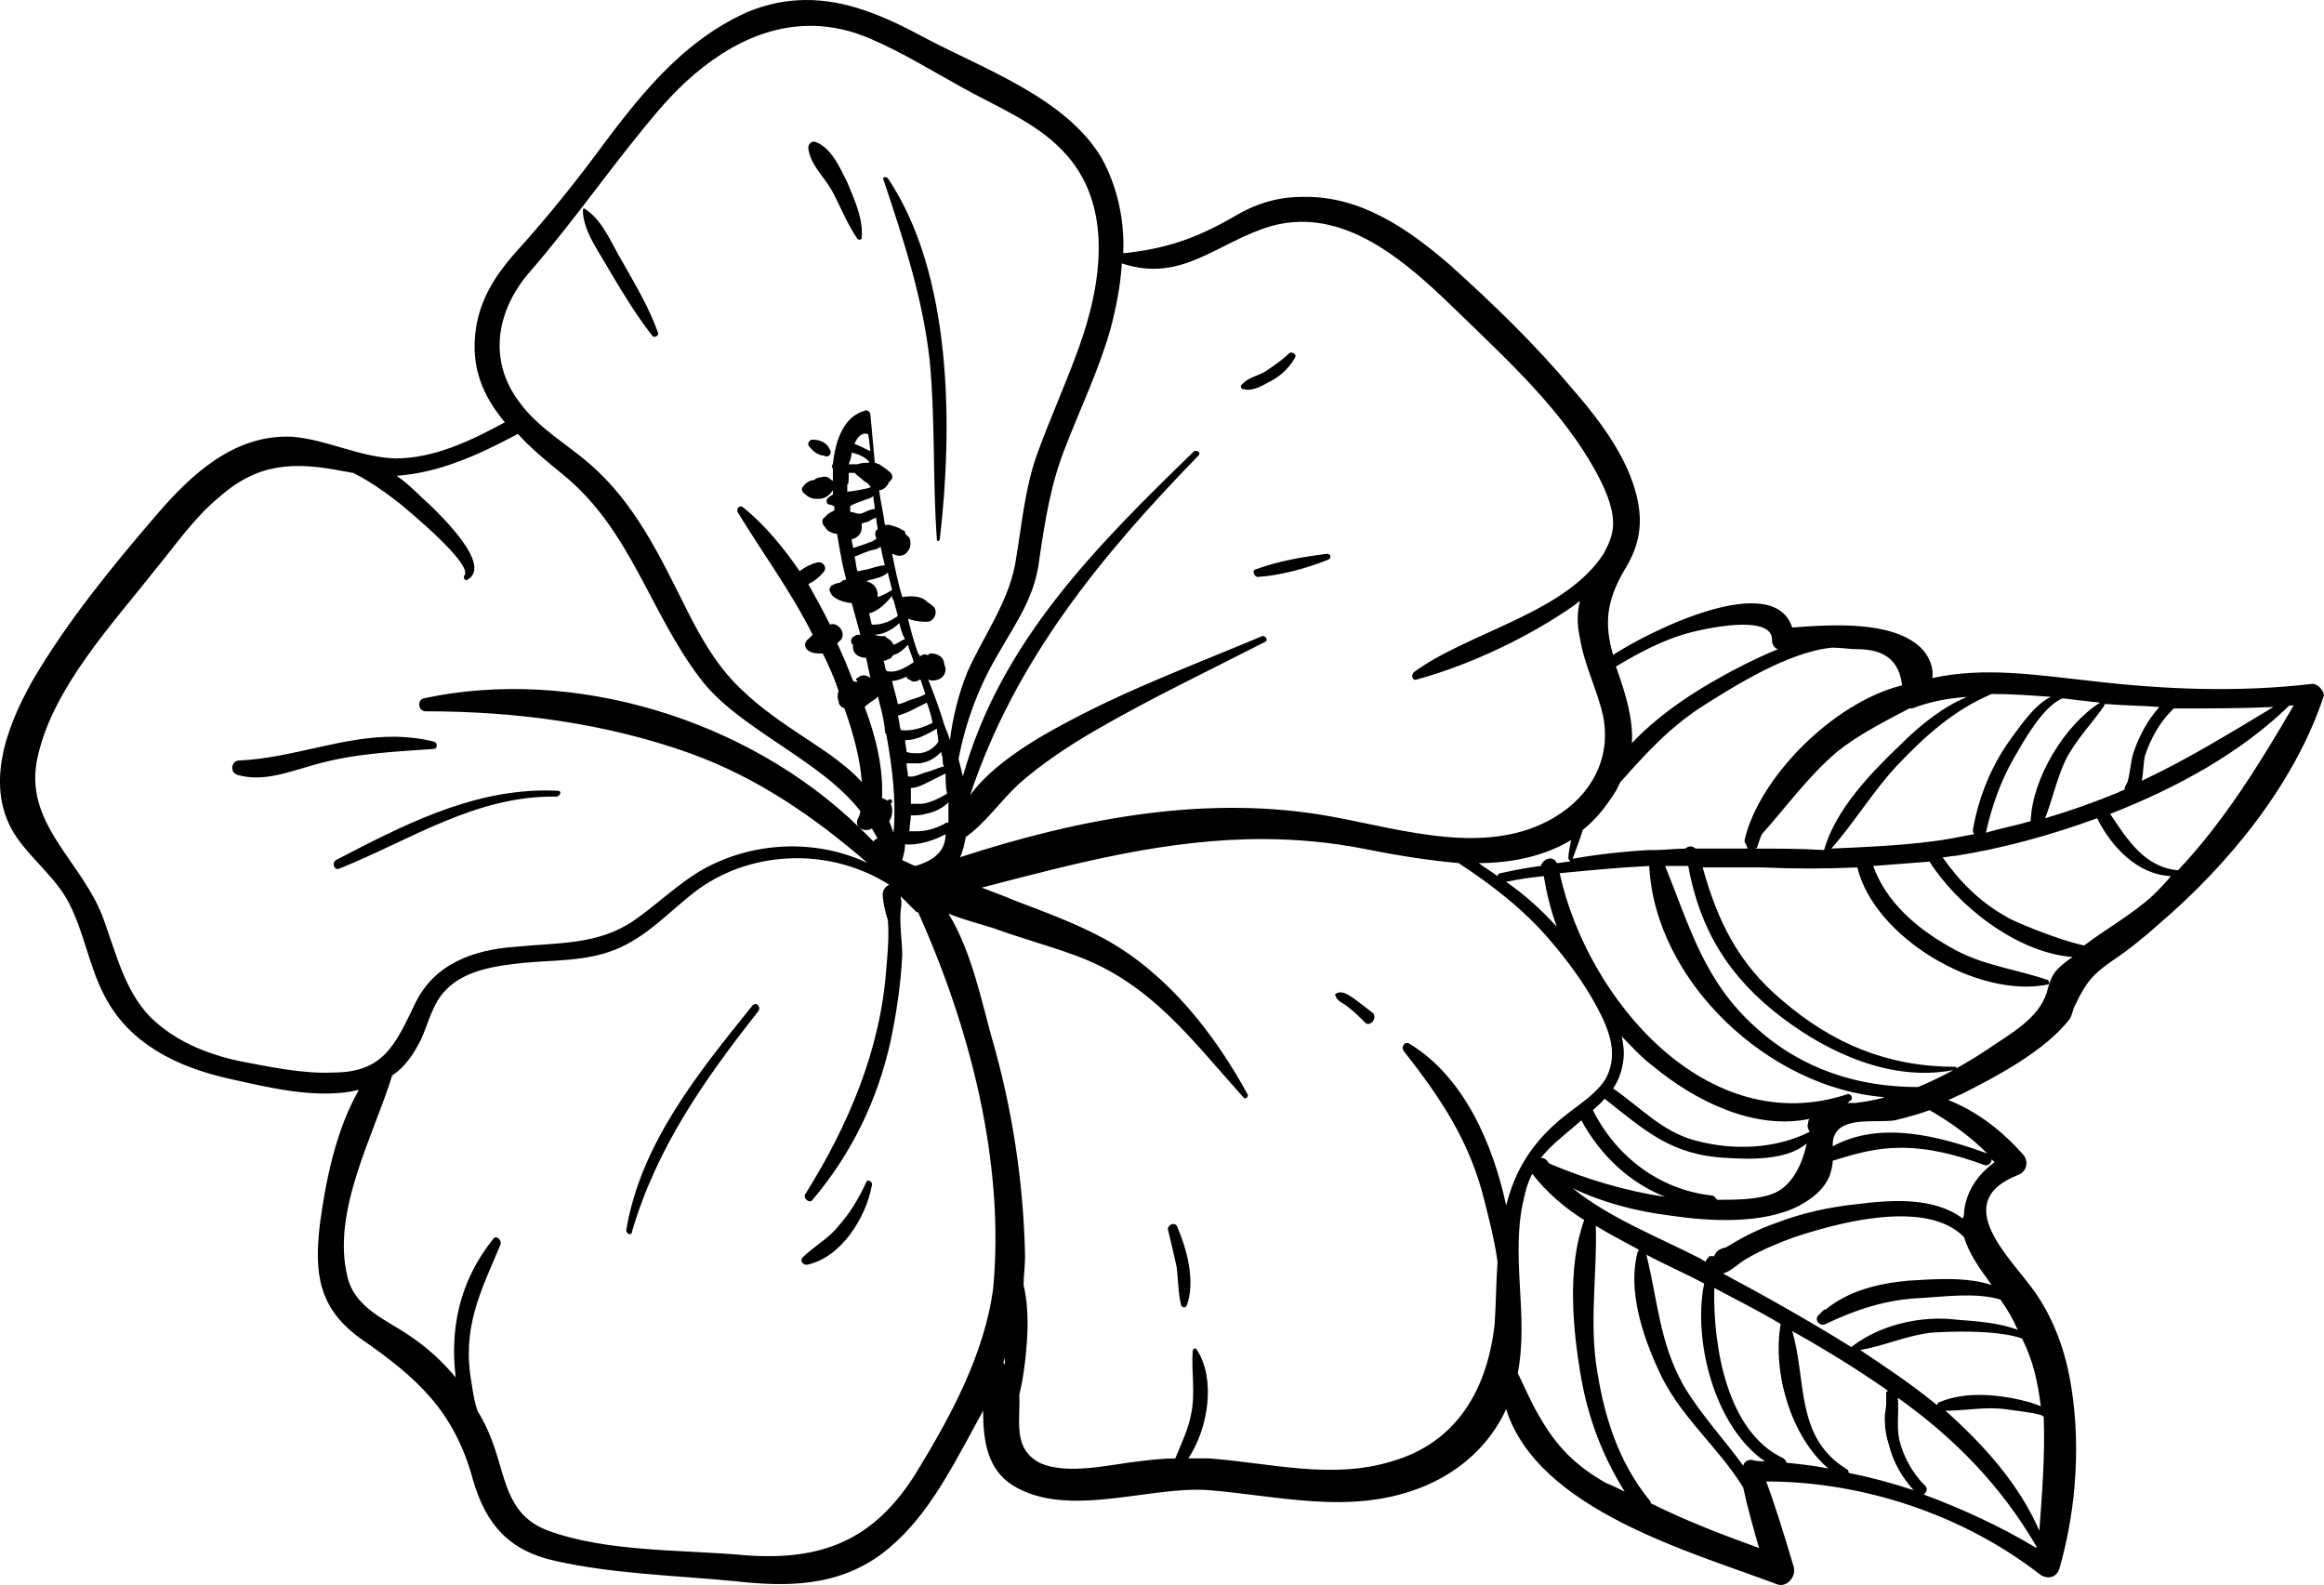 <svg xmlns="http://www.w3.org/2000/svg" viewBox="0 0 160.841 109.692"><path d="m 55.711,0 c -1.279,0.014 -2.596,0.264 -3.971,0.826 -4.7,2.1 -7.7,6.1 -10.6,10 -1.8,2.4 -3.6,4.601 -5.6,6.801 -1.3,1.5 -2.3,3.1 -2.6,5.1 -0.4,2.7 0.5,4.7 2,6.5 -2.4,1.3 -4.902,2.5 -7.602,2.5 -2.5,-0.1 -4.7,-1.3 -7.1,-1.5 -4,-0.2 -7,2.6 -9.4,5.4 -3.1,3.6 -6.2,7.4 -8.6,11.5 -1.8,3.2 -3.4,7.401 -1.1,10.801 1.1,1.6 2.7,2.8 3.6,4.5 1.1,2.1 1.4,4.4 2.5,6.5 1.7,3.3 5,4.899 8.5,5.699 2.7,0.6 6.2,1.501 9.1,0.801 -1.6,2.8 -2.299,6.299 -2.699,9.299 -0.4,3.4 -0.099,5.8 2.801,7.9 3.9,2.7 6.499,5.001 7.799,9.801 0.9,3.1 2.501,4.9 5.701,5.6 4,0.9 8.298,1 12.398,1.4 3.6,0.4 7.101,0.4 10.201,-1.9 2.9,-2.2 4.599,-5.5 6.299,-8.6 0.2,-0.4 0.501,-0.901 0.701,-1.301 0,2.1 0.3,4.099 2.1,5.199 3.8,2.3 9.4,7.8e-4 13.5,0.301 4.9,0.4 9.7,1.7 14.5,-0.1 2.7,-1 4.9,-2.9 6.1,-5.5 2.2,7 12.901,9.9 18.701,12.1 0.7,0.3 1.399,-0.499 1.199,-1.199 -0.6,-2 -1.2,-4 -1.9,-5.9 6.7,0 13.6,2.3 18.9,6.4 0.5,0.4 1.2,0.3 1.4,-0.4 1.2,-4.2 1.499,-8.901 0.699,-13.201 -0.4,-2.1 -1.2,-4.198 -2.4,-5.898 -1.6,-2.3 -5.999,-6.202 -1.199,-8.102 0.6,-0.2 0.8,-0.898 0.4,-1.398 -1.5,-1.7 -3.201,-3.001 -5.201,-3.801 0.3,-0.1 0.6,-0.3 0.9,-0.4 2.4,-1.2 5.8,-2.999 7.5,-5.199 0.2,-0.3 0.2,-0.7 0.4,-1 0.7,-1.5 1.2,-2.1 2.5,-3 1.2,-0.8 2.301,-1.7 3.301,-2.6 4.8,-4.1 9.398,-9.701 11.398,-15.801 0,-0.3 -0.399,-0.801 -0.799,-0.801 -5.1,0.6 -10.201,0.401 -15.301,-0.199 -3.7,-0.4 -7.4,-0.999 -11,-0.199 0.1,-0.7 -0.199,-1.502 -0.799,-2.102 -2,-1.9 -6.2,-1.598 -8.9,-1.398 -1.3,-4 -9.8,0.198 -12.4,1.898 -0.6,-2.1 -0.499,-3.698 0.801,-5.898 0.8,-1.3 1.2,-2.601 1,-4.201 -0.4,-3.1 -2.602,-5.999 -4.602,-8.299 -2.6,-3.1 -5.5,-5.902 -8.5,-8.602 -2.9,-2.5 -6.199,-4.799 -10.199,-4.699 -1.8,0 -3.301,0.5 -4.801,1.4 -2.6,1.5 -4.7,2.2 -7.6,2.5 0.1,-2.3 -0.4,-4.6 -1.5,-6.6 -2.5,-4.2 -8.3,-6.2 -12.4,-8.4 C 61.159,1.084 58.525,-0.03 55.711,0 Z m 0.535,1.787 c 1.325,0.022 2.694,0.314 4.094,0.939 2.1,0.9 4.201,2.201 6.201,3.301 2.3,1.3 5.1,2.4 7,4.4 3.6,3.7 2.7,9.299 1.1,13.699 -0.9,2.5 -2,4.9 -2.9,7.4 -0.8,2.3 -1,4.6 -1.4,7 -0.4,3 -2.198,5.3 -3.398,8 -0.6,1.5 -1.001,3.099 -1.201,4.699 -0.1,-0.4 -0.3,-0.8 -0.4,-1.1 -0.3,-1 -0.7,-2.1 -1.1,-3.1 0.2,0.1 0.401,0.1 0.701,0 0.3,-0.1 0.5,-0.401 0.5,-0.701 0,-0.2 -0.102,-0.298 -0.102,-0.398 0,-0.4 -0.398,-0.701 -0.898,-0.701 -0.1,0 -0.101,-3.9e-4 -0.201,0.1 h -0.1 c -0.2,-0.1 -0.3,0.002 -0.5,0.102 0,-0.1 3.91e-4,-0.101 -0.1,-0.201 -0.3,-0.8 -0.501,-1.6 -0.701,-2.4 0.3,0.1 0.702,0.201 1.102,0.201 h 0.1 0.199 c 0.5,-0.1 0.701,-0.8 0.301,-1.1 -0.1,-0.1 -0.3,-0.201 -0.4,-0.301 -0.4,-0.4 -1.099,-0.401 -1.699,-0.301 -0.3,-1 -0.501,-2 -0.701,-3 0.1,0 0.201,0.102 0.301,0.102 0.3,0.1 0.599,-7.81e-4 0.799,-0.301 0.2,-0.2 0.202,-0.6 0.102,-0.9 l -0.301,-0.299 c 0,-0.1 3.91e-4,-0.201 -0.1,-0.201 -0.3,-0.2 -0.6,-0.3 -1,-0.4 h -0.1 -0.201 c -0.1,-0.8 -0.3,-1.598 -0.4,-2.398 0.3,0 0.601,-0.302 0.701,-0.602 0,0 0.1,3.91e-4 0.1,-0.1 0.2,-0.1 0.1,-0.4 0,-0.5 -0.2,-0.2 -0.501,-0.4 -0.801,-0.6 -0.1,0 -0.199,-0.1 -0.299,-0.1 l -0.301,-3.301 c 0,-0.2 -0.2,-0.399 -0.4,-0.299 -1.4,0.4 -1.999,1.899 -2.199,3.699 -0.1,0.1 -0.1,0.201 0,0.301 v 0.898 c 0,0 3.91e-4,-0.1 -0.1,-0.1 -0.2,-0.2 -0.401,-0.299 -0.701,-0.199 -0.2,0 -0.4,0.099 -0.5,0.199 -0.3,0 -0.599,0.2 -0.799,0.5 -0.1,0.1 -3.91e-4,0.4 0.1,0.4 0.1,0.1 0.2,0.201 0.4,0.301 0.2,0.1 0.4,0.1 0.6,0.1 0.5,0 0.8,-0.3 1,-0.6 v 0.299 c -0.2,0.1 -0.3,0.201 -0.4,0.301 -0.1,0.2 0.001,0.4 0.201,0.4 0.1,0 0.199,0.1 0.299,0.1 v 0.299 c -0.2,0.1 -0.4,0.201 -0.5,0.301 l -0.1,0.1 -0.1,0.1 -0.1,0.102 c -0.1,0.3 0.099,0.5 0.199,0.6 0.1,0.2 0.3,0.3 0.6,0.4 h 0.1 c 0,0 0.102,-3.9e-4 0.102,0.1 0.2,1.2 0.4,2.3 0.6,3 v 0.1 c -0.2,0 -0.3,0.099 -0.4,0.199 -0.2,0 -0.4,0.101 -0.6,0.201 -0.1,0.1 -0.2,0.3 -0.1,0.4 0.1,0.4 0.598,0.599 0.898,0.699 0.1,0 0.3,0.1 0.5,0.1 h 0.102 c 0.2,0.7 0.4,1.501 0.6,2.201 h -0.1 c -0.1,0 -0.201,-3.9e-4 -0.301,0.1 -0.3,0.1 -0.3,0.5 -0.1,0.6 -0.1,0.6 0.4,0.9 0.9,0.9 0.1,0.5 0.199,0.9 0.299,1.4 -0.2,-0.2 -0.6,-0.3 -0.9,0 0,0 -0.1,-3.9e-4 -0.1,0.1 0.2,0.2 7.82e-4,0.2 -0.199,0.1 l -0.6,-1.5 c -0.2,-0.4 -0.3,-0.7 -0.5,-1.1 l 0.299,-0.301 c 0.3,-0.5 -0.299,-1.2 -0.799,-1 -0.5,-1 -1,-1.899 -1.5,-2.799 0.4,-0.2 0.8,-0.5 1.1,-0.9 0.2,-0.3 -0.1,-0.7 -0.5,-0.6 -0.4,0.1 -0.801,0.3 -1.201,0.6 -1.1,-1.6 -2.398,-3.2 -3.898,-4.4 -0.2,-0.2 -0.5,7.81e-4 -0.4,0.301 1.7,2.8 3.699,5.5 5.199,8.5 l -0.299,0.299 c -0.3,0.2 -0.3,0.601 0,0.801 0.3,0.2 0.6,0.199 1,0.199 0.4,0.8 0.8,1.7 1.1,2.6 -0.1,0.2 -0.1,0.501 0,0.701 0,0.3 0.2,0.4 0.4,0.5 0.6,1.7 1.099,3.5 1.199,5.1 -0.6,-0.7 -1.399,-1.3 -2.199,-1.9 -2,-1.4 -4.1,-2.599 -5.9,-4.299 -1.8,-1.6 -3,-3.7 -4.1,-5.9 -1.8,-3.6 -3.502,-7.2 -6.602,-9.9 -1.6,-1.4 -3.598,-2.501 -4.898,-4.301 -2.2,-2.9 -1.601,-6.4 0.799,-9.1 3.2,-3.7 5.9,-7.7 9.1,-11.4 2.85,-3.225 6.431,-5.605 10.406,-5.539 z m 0.031,8.018 c -0.169,0.028 -0.336,0.197 -0.336,0.422 0.1,1.1 1,1.9 1.6,2.9 0.6,1.1 1.099,2.4 1.799,3.4 0.1,0.1 0.301,0.1 0.301,-0.1 0.1,-1.3 -0.5,-2.601 -1,-3.801 -0.5,-1 -1.099,-2.401 -2.199,-2.801 -0.05,-0.025 -0.108,-0.031 -0.164,-0.021 z m 4.938,2.459 c -0.075,0.013 -0.124,0.064 -0.074,0.164 1.4,4.2 2.699,8.1 3.199,12.5 0.4,4.2 0.2,8.298 0.5,12.398 0,0.2 0.201,0.1 0.201,0 0.9,-7.7 0.9,-18.3 -3.6,-25 -0.05,-0.05 -0.152,-0.075 -0.227,-0.062 z m -20.773,2.164 c 0,0 -0.102,-3.9e-4 -0.102,0.1 0,1.5 1.2,2.999 1.9,4.299 0.9,1.5 1.8,3 2.9,4.4 0.1,0.2 0.5,7.82e-4 0.4,-0.199 -0.6,-1.7 -1.5,-3.201 -2.4,-4.801 -0.8,-1.3 -1.399,-2.999 -2.699,-3.799 z m 49.512,0.924 c 4.372,-0.089 8.113,3.487 11.088,6.375 3.4,3.3 7.1,6.7 9.4,10.9 0.6,1.1 1.199,2.4 1.199,3.6 0,0.8 -0.3,1.4 -0.6,2 -2.6,4.2 -9.401,5.501 -13.201,8.301 -0.2,0.2 -0.099,0.6 0.201,0.5 3.7,-1 7.9,-3.001 11,-5.201 0.1,-0.1 0.199,-0.199 0.299,-0.199 -0.2,0.8 -0.2,1.6 0,2.5 0.3,1.9 1.202,3.6 1.602,5.4 0.6,2.9 -0.801,5.5 -3.301,7 -4.6,2.8 -10.5,0.9 -15.4,0 -8.6,-1.6 -17.499,0.099 -25.799,2.799 0.2,-0.4 0.298,-0.898 0.398,-1.398 1.4,-1 2.401,-2.501 3.701,-3.701 1.6,-1.4 3.399,-2.599 5.299,-3.699 3.8,-2.2 7.801,-4.1 11.701,-6.1 0.3,-0.1 -0.001,-0.5 -0.201,-0.4 -4.5,1.9 -9.098,3.6 -13.398,5.9 -2.1,1.1 -5.201,2.9 -6.801,5.1 3.1,-9.3 9.001,-16.5 15.801,-23.5 0.2,-0.2 -0.101,-0.401 -0.301,-0.301 -6.8,6.6 -13.4,13.2 -16,22.5 l -0.301,-1.199 c 0.5,-2.6 1.401,-5.001 2.701,-7.201 1.3,-2.3 2.6,-3.999 2.9,-6.699 0.4,-2.7 0.799,-5.199 1.799,-7.699 1,-2.6 2.3,-5.302 3.1,-8.102 0.4,-1.5 0.701,-3 0.801,-4.6 4.2,1.4 6.6,-1.5 10.4,-2.6 0.65,-0.175 1.288,-0.263 1.912,-0.275 z m -0.551,9.053 c -0.055,-0.008 -0.112,-0.002 -0.162,0.023 -0.5,0.5 -1.099,0.899 -1.699,1.299 -0.5,0.3 -1.2,0.4 -1.6,0.9 -0.1,0 -0.1,0.301 0.1,0.301 0.7,0.2 1.4,-0.302 2,-0.602 0.7,-0.4 1.2,-0.9 1.6,-1.6 0.075,-0.15 -0.074,-0.299 -0.238,-0.322 z m -29.643,5.619 c 0.087,-0.022 0.181,-0.021 0.281,0.004 0.1,0 0.099,0.499 0.199,1.199 -0.4,-0.2 -0.8,-0.4 -1.1,-0.5 0.15,-0.375 0.357,-0.637 0.619,-0.703 z m -23.92,0.004 c 0.9,1 2.002,1.899 3.102,2.799 4.7,3.8 6,9.502 9.5,14.102 2.6,3.5 8.3,5.599 11.1,9.199 0,0.2 -0.101,0.4 -0.201,0.6 -0.073,0.22 -0.011,0.399 0.115,0.523 -7.766,-7.53 -19.854,-11.129 -30.115,-8.924 -0.5,0.1 -0.398,0.9 0.102,0.9 6.2,0 12.399,0.8 18.299,2.9 4.7,1.7 8.601,4.4 12.301,7.6 -3.6,-1.7 -8,-1.5 -11.5,0.5 -1.7,1 -3.101,2.4 -4.701,3.5 -2.5,1.7 -5.299,1.501 -8.199,1.801 -2.9,0.2 -5.6,1.2 -6.9,3.9 -1.4,2.9 -2.199,4.799 -5.699,4.799 -2.1,0.1 -4.4,-0.399 -6.5,-0.799 -2.3,-0.5 -4.501,-1.402 -6.201,-3.102 -1.7,-1.8 -2.3,-4.3 -3.1,-6.5 -1.4,-4.2 -5.8,-6.8 -4.6,-11.6 1.1,-4.7 5.1,-8.999 8.1,-12.799 1.4,-1.7 2.7,-3.6 4.4,-5 2.7,-2.4 5.199,-2.501 8.699,-1.801 0.2,0 0.402,0.1 0.602,0.1 1.2,0.6 2.299,1.4 3.199,2.1 0.6,0.5 5.1,4.2 4.5,5 -0.1,0.1 -7.81e-4,0.401 0.199,0.301 1.8,-1 -1.9,-4.499 -2.6,-5.199 -0.7,-0.6 -1.399,-1.4 -2.299,-2 2.9,-0.2 5.598,-1.4 8.398,-2.9 z m 20.4,0.4 c -0.3,0 -0.399,0.4 -0.199,0.5 0.2,0.3 0.6,0.6 1,0.6 0.2,0.2 0.6,-0.1 0.4,-0.4 -0.2,-0.5 -0.701,-0.699 -1.201,-0.699 z m 2.701,0.898 c 0.5,0.1 0.899,0.302 1.199,0.602 v 0.1 c -0.3,0 -0.501,-3.91e-4 -0.801,0.1 h -0.5 -0.1 c 0.1,-0.3 0.201,-0.501 0.201,-0.801 z m -0.201,1.4 h 0.201 0.199 c 0.2,0.2 0.499,0.4 0.699,0.6 0.1,0 0.101,0.102 0.201,0.102 0.1,0.1 0.099,0.199 0.199,0.199 v 0.1 c -0.2,0.1 -1.4,0.301 -1.6,0.301 v -0.5 c 0.1,0 0.1,-0.301 0.1,-0.801 z m 1.701,1.6 c 0,0.3 0.1,0.6 0.1,0.9 -0.3,0 -0.6,0.201 -0.9,0.301 -0.3,0.1 -0.501,-0.1 -0.801,-0.1 v -0.4 c 0.3,-0.2 0.701,-0.3 1.201,-0.5 0.1,0 0.3,-0.101 0.4,-0.201 z m 0.199,1.5 c 0,0.3 0.1,0.601 0.1,0.801 -0.2,0.1 -0.2,0.4 -0.1,0.6 v 0.1 c -0.1,0 -0.199,0.102 -0.199,0.102 -0.2,0.1 -0.3,0.099 -0.5,0.199 l -0.9,0.301 c 0,-0.2 -0.1,-0.402 -0.1,-0.602 0.4,-0.1 0.699,-0.399 0.699,-0.799 v -0.301 c 0.1,0 0.2,-0.1 0.4,-0.1 0,0 0.3,-0.201 0.6,-0.301 z m 0.301,2 c 0.1,0.5 0.199,0.901 0.299,1.301 -0.4,0 -0.899,0.201 -1.299,0.301 -0.2,0 -0.402,0.1 -0.602,0.1 -0.1,-0.3 -0.099,-0.7 -0.199,-1 0.5,-0.2 0.9,-0.4 1.4,-0.5 0.1,0 0.3,-0.101 0.4,-0.201 z m 30.898,0.5 c -1.6,0.2 -3.4,0.502 -5,1.102 -0.2,0.1 0.001,0.5 0.201,0.5 1.6,-0.1 3.4,-0.601 4.9,-1.201 0.2,-0.1 0.198,-0.4 -0.102,-0.4 z m -30.398,1.301 0.299,1.199 c -0.3,0.2 -0.7,0.4 -1,0.5 v -0.299 c -0.1,-0.5 -0.399,-0.701 -0.799,-0.801 0.1,0 0.199,-0.1 0.299,-0.1 0.4,-0.1 0.901,-0.2 1.201,-0.5 z m 0.299,1.6 c 0,0.1 -3.9e-4,0.201 0.1,0.301 0.1,0.4 0.201,0.7 0.301,1.1 -0.3,0.2 -0.6,0.4 -1,0.5 -0.3,0.1 -0.601,0.1 -0.801,0.1 -0.1,-0.3 -0.099,-0.499 -0.199,-0.799 h 0.1 c 0.6,-0.2 1.1,-0.701 1.5,-1.201 z m 0.5,1.9 c 0.1,0.4 0.2,0.8 0.4,1.1 -0.3,0.1 -0.501,0.3 -0.801,0.4 0,-0.1 -0.1,-0.099 -0.1,-0.199 -0.1,-0.1 -0.2,-0.201 -0.4,-0.301 0,-0.1 -0.099,-0.1 -0.199,-0.1 -0.2,0 -0.4,3.9e-4 -0.6,-0.1 0.6,0 1.299,-0.401 1.699,-0.801 z m 58.721,0.115 c 0.982,0.049 1.717,0.334 1.68,1.084 0,0.2 0.1,0.502 0.4,0.602 -1.7,0.7 -3.4,1.599 -4.6,2.299 -1.9,1.1 -3.9,2.501 -5.5,4.201 0.1,-1.6 -0.4,-3.3 -1,-5 0,-0.1 -0.102,-0.201 -0.102,-0.301 1.5,-0.9 3.002,-1.699 4.602,-2.199 0.562,-0.188 2.883,-0.767 4.52,-0.686 z m -58.121,1.385 c 0.1,0.4 0.3,0.799 0.4,1.199 -0.6,0.4 -1.3,0.802 -1.9,0.602 -0.1,-0.2 -0.099,-0.501 -0.199,-0.701 0.1,0 0.201,3.91e-4 0.301,-0.1 0.2,0 0.298,-0.201 0.398,-0.301 0.4,-0.1 0.7,-0.399 1,-0.699 z m 63.9,0.199 h 0.201 c 0.5,0 1.1,0.102 1.6,0.102 1.9,0 2.9,0.8 3.1,2.5 -4.8,1.2 -9.9,6.399 -10.9,10.699 0,0.1 -3.9e-4,0.201 0.1,0.301 0,0.1 0.102,0.199 0.102,0.299 h -2.4 -1.201 c -0.2,-0.2 -0.499,-0.2 -0.699,0 -0.7,0 -1.4,0.1 -2.1,0.1 h -0.4 c -1.8,0.1 -3.601,0.302 -5.301,0.602 0.2,-0.6 0.501,-1.3 0.701,-2 0.9,-0.7 1.599,-1.601 2.299,-2.701 l 0.301,-0.6 c 1.7,-1.9 3.3,-3.699 5.6,-5.199 2.2,-1.4 6,-3.802 9,-4.102 z m -64,2 c 0,0.1 0.101,0.201 0.201,0.201 0.1,0.1 0.3,0.2 0.5,0.1 0.1,0 0.099,3.91e-4 0.199,-0.1 0,0 0.1,-3.91e-4 0.1,0.1 l 0.301,0.9 c -0.3,0.2 -0.7,0.3 -1,0.4 -0.1,0 -0.6,0.299 -0.9,0.299 -0.1,-0.5 -0.3,-1.1 -0.4,-1.6 0.2,0 0.6,-0.101 1,-0.301 z m 75.1,1.201 c 1.4,0 2.702,0.099 4.102,0.199 -1.1,0.5 -2.101,2.001 -2.701,2.801 -1.4,1.9 -2.299,4.1 -2.699,6.4 0,0.1 -4e-4,0.199 0.1,0.299 -1.1,0.2 -2,0.4 -2.9,0.5 -2.3,0.3 -4.7,0.4 -7,0.5 1.6,-1.8 2.9,-3.999 4.6,-5.799 1.9,-2 3.9,-3.8 6.5,-4.9 z m -77.1,0.1 c 0.2,0.8 0.4,1.501 0.5,2.301 0,0.2 -3.9e-4,0.298 0.1,0.398 0.4,2.2 0.7,4.501 0.5,6.801 -0.1,-0.3 -0.199,-0.501 -0.299,-0.801 0.2,-0.3 0.3,-0.799 0.1,-1.199 l 0.1,-0.1 c 0,-0.1 3.91e-4,-0.201 -0.1,-0.201 -0.1,0 -0.199,0.002 -0.199,0.102 -0.1,-0.1 -0.2,-0.101 -0.4,-0.201 0.1,-2 -0.401,-4.199 -1.201,-6.299 0.2,-0.2 0.501,-0.402 0.801,-0.602 0.1,-0.1 0.1,-0.099 0.1,-0.199 z m 75.4,0.1 c -1.7,0.7 -3.3,2.001 -4.6,3.301 -2.1,2 -4.501,4.499 -5.301,7.299 -1.7,-0.1 -3.3,-0.1 -4.9,-0.1 0.1,0 0.301,7.82e-4 0.301,-0.199 0.1,-0.3 0.201,-0.601 0.301,-0.801 1.7,-1.9 3.199,-3.999 5.199,-5.699 1.5,-1.2 3.3,-2.1 5,-3 h 0.199 c 1.3,-0.5 2.501,-0.701 3.801,-0.801 z m 6.6,0.1 c 0.8,0.1 1.7,0.201 2.6,0.301 -2.4,1.5 -4.699,5.199 -4.799,8.199 -1,0.3 -2.1,0.501 -3.1,0.801 0.4,-1.8 0.998,-3.5 1.898,-5.1 0.7,-1.2 2,-3.601 3.4,-4.201 z m -78.6,0.301 c 0.2,0.5 0.3,0.9 0.4,1.4 -0.6,0.3 -1.401,0.6 -2.201,0.5 -0.1,-0.3 -0.099,-0.7 -0.199,-1 0.3,-0.1 0.601,-0.201 0.801,-0.301 z m 81.5,0.1 h 0.199 c 1.2,0.1 2.402,0.101 3.602,0.201 -0.8,0.9 -1.401,1.999 -1.801,3.199 -0.2,0.7 -0.2,1.3 -0.4,2 -0.1,0.2 -0.199,0.3 -0.199,0.5 -0.1,0.1 -0.3,0.099 -0.4,0.199 -1.7,0.7 -3.4,1.301 -5.1,1.801 0.5,-1.3 0.8,-2.7 1.4,-4 0.7,-1.4 1.799,-2.501 2.699,-3.801 z m 12.801,0.1 h 0.299 c -2.4,4.1 -4.8,8 -8,11.4 -2.3,-0.2 -3.499,-2.1 -4.699,-3.9 4.6,-1.8 9,-4.2 12.4,-7.5 z m -1.102,0.102 c -3,1.8 -5.9,3.6 -9.1,5.1 0.1,-0.6 0.101,-1.201 0.201,-1.701 0.4,-1.2 0.998,-2.299 1.898,-3.199 l 0.102,-0.1 c 2.3,0 4.598,3.9e-4 6.898,-0.1 z m -92.5,1.5 c 0,0.3 0.102,0.598 0.102,0.898 -0.3,0.5 -0.9,0.801 -1.4,0.801 -0.3,0 -0.601,3.91e-4 -0.801,-0.1 0,-0.3 -0.1,-0.501 -0.1,-0.801 0.8,0 1.499,-0.399 2.199,-0.799 z m -37.396,0.557 c -3.692,-0.069 -7.165,1.48 -10.902,1.643 -0.5,0 -0.7,0.8 -0.1,1 1.8,0.5 3.499,-0.199 5.299,-0.699 2.8,-0.8 5.501,-0.902 8.301,-1.102 0.2,0 0.3,-0.4 0,-0.5 -0.881,-0.225 -1.746,-0.326 -2.598,-0.342 z m 37.697,1.043 c 0,0.2 0.1,0.3 0.1,0.5 0,0.2 -3.9e-4,0.4 0.1,0.5 -0.4,0.1 -0.799,0.3 -1.199,0.4 -0.4,0.1 -0.901,0.399 -1.301,0.299 0,-0.3 -0.1,-0.6 -0.1,-0.9 h 0.9 c 0.7,-0.1 1.1,-0.399 1.5,-0.799 z m 0.301,1.5 c 0,0.5 -3.9e-4,0.9 0.1,1.4 -0.5,0.3 -1.101,0.599 -1.701,0.699 h -0.799 v -1.1 c 0.4,0 0.799,-0.2 1.199,-0.4 z m -27.844,1.176 c -5.181,0.048 -9.857,2.48 -14.357,4.824 -0.3,0.2 -0.099,0.7 0.201,0.6 5,-2 9.5,-5.1 15.1,-5 0.3,-0.1 0.3,-0.4 0.1,-0.4 -0.35,-0.019 -0.698,-0.027 -1.043,-0.023 z m 28.043,0.824 v 1.4 c -0.1,0 -0.201,-3.9e-4 -0.301,0.1 -0.6,0.3 -1.198,0.5 -1.898,0.5 h -0.5 c 0,-0.4 0.1,-0.8 0.1,-1.1 0.3,0 0.7,-0.002 1,-0.102 0.6,-0.1 1.2,-0.399 1.6,-0.799 z m 79.5,1.1 c 1,2 2.8,3.9 5.1,4 -0.3,0.4 -0.699,0.801 -1.199,1.301 -1.4,1.3 -3.201,2.3 -4.801,3.5 -1.9,-0.4 -5.2,-1.8 -5.4,-2 -1.8,-1 -3.198,-2.402 -4.398,-4.102 0.3,0 0.598,-0.1 0.898,-0.1 3.2,-0.5 6.501,-1.4 9.801,-2.6 z m -85.668,0.639 c 0.222,0.202 0.62,0.246 0.867,0.061 0.1,0.2 0.3,0.501 0.4,0.701 -0.1,0 -0.199,0.099 -0.299,0.199 -0.311,-0.331 -0.642,-0.644 -0.969,-0.961 z m 5.969,0.461 c 0,1.1 -0.702,1.801 -2.102,2.201 -0.3,-0.1 -0.598,-0.3 -0.898,-0.4 0.1,-0.4 0.199,-0.7 0.199,-1.1 0.9,0.1 2.101,-0.301 2.801,-0.701 z m 22.088,0.34 c 2.223,0.011 4.486,0.21 6.811,0.66 2,0.4 4.302,0.8 6.602,1 2.3,1.5 4.499,3.201 6.299,5.301 1.2,1.4 2.401,2.999 3.301,4.699 0.8,1.5 1.5,3.2 0.6,4.9 -0.6,1 -1.7,1.7 -2.6,2.4 -2.5,1.9 -3.701,4 -4.301,6.4 -0.9,-4.2 -2.899,-8.901 -6.699,-11.201 -0.3,-0.2 -0.6,0.2 -0.4,0.5 2.6,3.3 4.6,6.3 5.6,10.4 0.3,1.2 0.7,2.699 0.9,4.199 -0.1,1.4 -0.099,2.801 -0.199,4.301 -0.5,4.5 -2.602,8.2 -7.102,9.5 -4.2,1.3 -8.499,0.101 -12.699,-0.199 h -1.4 c 1.4,-2.1 1.9,-5.5 0.6,-7.5 -0.1,-0.2 -0.299,-0.1 -0.299,0.1 -0.1,1.4 0.2,2.799 -0.1,4.299 -0.2,1.1 -0.702,2.102 -1.102,3.102 -0.8,0 -1.7,0.099 -2.5,0.199 -1.9,0.2 -4.998,1 -6.898,0.1 -1.9,-1 -1.3,-2.999 -1.4,-4.699 0.2,-0.8 0.3,-1.501 0.4,-2.301 0.2,-1.8 0.298,-3.599 -0.102,-5.299 0,-0.6 0.102,-1.3 0.102,-2 -0.1,-5.1 -0.901,-10.302 -2.301,-15.102 -0.7,-2.5 -1.4,-6 -3,-8.6 1,0.4 2.1,0.7 3.1,1 1.9,0.7 3.801,1.2 5.701,1.9 5.2,1.9 8,5.801 11.6,9.801 0.1,0.2 0.399,-0.001 0.299,-0.201 -2.3,-4.2 -5.499,-8.299 -9.799,-10.699 -2,-1.1 -4.201,-1.901 -6.301,-2.701 -0.7,-0.3 -1.499,-0.598 -2.299,-0.898 6.6,-1.725 12.918,-3.394 19.588,-3.361 z m 21.211,0.061 c -0.1,0.5 -0.199,0.901 -0.199,1.301 0.1,0.1 0.1,0.099 0.1,0.199 -0.3,0 -0.6,0.1 -0.9,0.1 -0.2,-0.5 -0.9,-0.399 -1.1,0.201 -0.9,0.1 -1.901,0.3 -2.801,0.5 -0.1,0 -0.199,0.099 -0.199,0.199 -0.4,-0.3 -0.901,-0.6 -1.301,-0.9 2.3,0 4.6,-0.5 6.4,-1.6 z m -53.799,1.262 c 2.325,-0.037 4.65,0.588 6.6,1.838 -0.2,0.1 -0.3,0.2 -0.4,0.4 -0.2,0.4 0.301,2.1 0.301,2 0.1,1.1 -0.002,2.3 -0.102,3.4 -0.4,5.6 -2.6,10.8 -5.6,15.6 -0.2,0.3 0.3,0.7 0.5,0.4 2.7,-3.2 4.5,-6.9 5.4,-11 0.4,-1.9 0.701,-3.9 0.801,-5.9 0,-1 -0.202,-2.199 -0.102,-3.199 0.1,-0.5 0,-0.7 0,-0.9 l 1.102,1.1 h 0.1 c 3.6,8 5.999,17.3 5.199,26 -0.6,4.6 -3,9 -5.4,12.9 -2.9,4.6 -6.499,6 -11.799,5.6 -4.3,-0.4 -9.5,-0.199 -13.6,-1.699 -2.7,-1 -2.901,-3.301 -3.701,-5.701 -0.3,-0.9 -0.699,-1.8 -1.199,-2.6 -0.2,-0.6 -0.3,-1.2 -0.4,-1.9 -0.7,-3.8 0.6,-6.3 2,-9.6 0.1,-0.3 -0.3,-0.7 -0.5,-0.4 -2.4,3 -3,6.3 -2.6,9.6 -0.9,-1.1 -2.001,-2.098 -3.201,-2.898 -1.6,-1.1 -3.799,-1.902 -4.299,-4.102 -1.1,-4.5 1.8,-9.698 3.1,-13.898 0.9,-0.6 1.5,-1.5 2,-2.5 0.5,-1.1 0.799,-2.5 1.699,-3.4 1.3,-1.4 3.5,-1.7 5.4,-1.9 2.1,-0.2 4.301,-0.1 6.301,-0.9 2.3,-0.9 3.899,-2.799 5.799,-4.199 1.95,-1.4 4.277,-2.101 6.602,-2.139 z m 78.6,0.238 c 1.9,3 6,6.3 9.9,6.6 -0.3,0.2 -0.7,0.501 -1,0.801 -0.5,0.5 -0.601,0.999 -0.801,1.699 -0.6,1.8 -2.5,2.8 -4.1,3.9 -0.687,0.458 -1.398,0.891 -2.127,1.297 -0.001,-0.048 -0.026,-0.098 -0.074,-0.098 -4.7,0 -8.5,-1.6 -12,-4.6 -3.1,-2.6 -4.5,-5.599 -5.5,-9.199 h 4.102 c 2.2,0.1 4.4,0.1 6.6,0 1.2,4.9 8.399,9.1 13.199,8.1 0.1,0 0.1,-0.201 0,-0.301 -2.3,-0.8 -4.599,-0.999 -6.799,-2.299 -2.3,-1.3 -4.401,-3.1 -5.301,-5.6 z m -19.4,0.301 c 0.4,8 8.301,15.4 16.301,16 -0.6,0.2 -1.3,0.298 -2,0.398 h -0.602 c 0,0 0.102,3.9e-4 0.102,-0.1 0.4,-0.1 0.198,-0.6 -0.102,-0.5 -9.7,3.2 -17.998,-6.599 -19.898,-15.299 2.1,-0.2 4.099,-0.4 6.199,-0.5 z m 1.1,0 h 1.6 c 0.8,4.4 2.8,7.7 6.5,10.5 3.261,2.47 7.596,4.447 11.848,3.625 -0.792,0.432 -1.607,0.828 -2.447,1.174 -4.1,0 -7.999,-1.2 -11.199,-4.1 -3.6,-3.2 -4.601,-6.999 -6.301,-11.199 z m -8.4,0.699 c 0.2,1.2 0.5,2.4 0.9,3.5 -1.1,-1.2 -2.2,-2.2 -3.5,-3.1 0.9,-0.2 1.7,-0.3 2.6,-0.4 z m -14.145,8.051 c -0.053,0.008 -0.104,0.024 -0.154,0.049 -0.1,0 -0.2,0.101 -0.1,0.201 0.1,0.4 0.598,0.499 0.898,0.799 0.4,0.3 0.702,0.6 1.102,1 0.3,0.4 0.9,-0.2 0.6,-0.6 -0.5,-0.4 -0.901,-0.7 -1.301,-1 -0.263,-0.175 -0.677,-0.504 -1.045,-0.449 z m -40.424,0.801 c -0.075,0.005 -0.155,0.048 -0.23,0.148 -3.7,4.6 -7.701,9.5 -8.701,15.5 0,0.3 0.4,0.4 0.4,0.1 1.7,-5.8 5.001,-10.499 8.701,-15.199 0.225,-0.225 0.055,-0.563 -0.17,-0.549 z m 59.969,2.248 c 0.7,0.7 1.3,1.4 2.1,2 3,2.5 7.1,4.501 10.9,3.701 -0.1,0.1 -0.1,0.199 -0.1,0.299 -0.1,0.2 -3.9e-4,0.4 0.1,0.6 -2.4,1.2 -5.3,1.302 -7.9,0.602 -2.3,-0.6 -3.799,-2.302 -5.699,-3.602 0.4,-0.6 0.599,-1.198 0.699,-1.898 0.1,-0.6 3.9e-4,-1.201 -0.1,-1.701 z m -1.199,4.301 c 2.8,2.2 4.6,3.9 8.4,4.1 1.6,0.1 4.2,0.2 5.6,-1 -0.3,1.4 -1,3 -2.4,3.5 -1.1,0.4 -2.501,0.4 -3.801,0.4 -0.1,-0.1 -0.198,-0.301 -0.398,-0.301 -3.6,-0.4 -6.601,-2.7 -8.201,-5.9 0.3,-0.3 0.601,-0.499 0.801,-0.799 z m 22.5,0.799 c 1.4,0.8 2.8,1.8 4,3 -3.3,-1.2 -7.401,-2.3 -10.701,-0.5 0,-0.2 0.002,-0.499 0.102,-0.699 0.5,-1.4 2.999,-0.9 4.199,-1.1 0.8,-0.2 1.6,-0.401 2.4,-0.701 z m -24.1,0.701 c 1.3,2.4 3.299,4.299 5.799,5.299 -2.7,-0.4 -5.4,-1.199 -8,-2.299 l -0.1,-0.1 c -0.1,-0.2 -0.3,-0.301 -0.5,-0.301 0.8,-1 1.801,-1.7 2.801,-2.6 z m 22.1,1.9 c 2,0 3.899,0.499 5.799,1.199 0.3,0.1 0.5,-0.2 0.5,-0.4 l 0.201,0.201 c -1.1,0.8 -1.9,1.899 -2.1,3.299 0,0.2 -0.002,0.4 -0.102,0.6 -2,-1.5 -4.899,-1.3 -7.299,-1 -1.9,0.2 -3.8,0.601 -5.6,1.301 -0.6,0.2 -1.3,0.501 -1.9,0.801 -0.6,0.3 -1.1,0.598 -1.6,0.898 -0.5,0.1 -0.701,0.302 -0.801,0.602 h -0.301 c 0,0 -0.1,-3.9e-4 -0.1,0.1 -0.1,0.1 -0.199,0.199 -0.199,0.299 -0.1,-0.1 -0.201,-0.099 -0.301,-0.199 -2.9,-1.5 -6.3,-2.8 -8.9,-4.9 2.1,1 4.401,1.6 6.801,1.9 2.7,0.4 6.4,0.601 8.9,-0.699 0.9,-0.5 1.7,-1.102 2.1,-2.102 0.1,-0.3 0.199,-0.7 0.199,-1 1.6,-0.5 3.001,-0.898 4.701,-0.898 z m -25.5,1.799 c 1,1.3 2.3,2.401 3.6,3.201 -1.2,3.3 -0.799,7.6 -0.199,11 0.5,2.8 1.5,5.399 3,7.799 -0.4,-0.2 -0.801,-0.4 -1.301,-0.6 -2.1,-1.2 -3.4,-2.5 -4.6,-4.6 -0.6,-1 -1,-2 -1.5,-3 0.8,-4.1 -0.6,-8.3 0.5,-12.4 0.1,-0.5 0.3,-1 0.5,-1.4 z m -45.982,0.477 c -0.05,0.011 -0.092,0.048 -0.117,0.123 -0.5,1.1 -1.1,2.1 -1.9,3 -0.7,0.9 -1.7,1.401 -2.5,2.201 -0.2,0.2 -0.001,0.5 0.299,0.5 2.4,-0.5 4.1,-3.3 4.5,-5.5 0.075,-0.15 -0.131,-0.357 -0.281,-0.324 z m 71.797,2.473 c 1.629,0.044 3.111,0.439 4.086,1.451 0.3,1.1 1.098,2.201 1.898,3.301 -1.8,-0.6 -4.099,-0.401 -5.799,-0.301 -2.1,0.2 -4.101,0.7 -5.701,2 -0.1,0 -0.099,-3.9e-4 -0.199,0.1 l -0.301,0.301 c -0.3,0.3 0.1,0.8 0.5,0.6 2.1,-1 4.202,-1.701 6.602,-1.801 1.7,-0.1 3.8,-0.398 5.5,0.102 0.5,0.7 0.899,1.4 1.199,2.1 -1.3,-0.5 -2.899,-0.601 -4.199,-0.701 -2.4,-0.3 -5.201,0.301 -7.201,1.801 l -0.1,0.1 c -2.9,-1.8 -5.9,-3.5 -8.9,-5.1 0.5,-0.1 1.2,-0.8 1.6,-1 1,-0.6 2.201,-1.1 3.301,-1.5 1.875,-0.625 5,-1.524 7.715,-1.451 z m -50.607,0.529 c -0.22,-0.028 -0.483,0.197 -0.408,0.422 0.2,0.8 0.402,1.7 0.602,2.6 0.1,0.9 0.099,1.8 0.299,2.6 0.1,0.2 0.3,0.2 0.4,0 0.6,-1.7 7.81e-4,-3.9 -0.699,-5.5 -0.05,-0.075 -0.12,-0.112 -0.193,-0.121 z m 29.193,0.121 c 0.8,0.5 1.6,0.9 2.5,1.4 0.2,0.1 0.4,0.201 0.5,0.301 l -0.102,0.1 c -0.7,2.6 0.3,5.7 1.4,8.1 1.4,3.2 4.1,5.301 5.9,8.201 0.3,1.4 0.7,2.799 1.1,4.199 -2.5,-0.9 -5.1,-1.9 -7.5,-3.1 v -0.1 c -2.3,-2.8 -3.299,-6.101 -3.799,-9.701 -0.4,-3.2 0.1,-6.3 0,-9.4 z m 3.5,2 c 1.3,0.7 2.7,1.3 4,2 -0.8,3.9 0.699,9.901 4.199,12.301 -0.3,0 -0.6,3.9e-4 -0.9,-0.1 -0.3,0 -0.5,0.1 -0.6,0.4 -1.3,-1.8 -2.9,-3.5 -4.1,-5.5 -1.7,-3 -1.8,-5.902 -2.6,-9.102 z m 4.699,2.301 c 1.5,0.8 3.1,1.6 4.6,2.5 -0.6,3.3 0.701,7.8 3.301,10 -1,-0.2 -1.9,-0.3 -2.9,-0.4 0,-0.1 -0.099,-0.199 -0.199,-0.299 -3.9,-1.8 -4.901,-7.701 -4.801,-11.801 z m 5.4,3 c 0.1,0 0.099,0.1 0.199,0.1 2.3,1.3 4.4,2.6 6.4,4 0,0 4e-4,0.1 -0.1,0.1 v 0.102 0.299 0.4 c 0,0.3 -0.1,0.7 -0.1,1 0,0.7 0.099,1.3 0.299,1.9 0.3,1.2 0.901,2.2 1.701,3.1 -1.5,-0.5 -3,-0.899 -4.5,-1.199 0,-0.1 -0.001,-0.201 -0.201,-0.301 -3.5,-2.2 -2.699,-6.1 -3.699,-9.5 z m 10.936,0.035 c 1.57,-0.042 3.69,0.015 4.965,0.465 0.8,1.6 1.099,3.099 1.299,4.699 -0.2,-0.1 -0.499,-0.199 -0.799,-0.299 -1.9,-0.5 -4.301,-0.8 -6.201,0 -0.1,0 -0.099,0.099 -0.199,0.199 -1.7,-1.4 -3.501,-2.599 -5.301,-3.799 1.7,-0.3 3.2,-1.001 4.9,-1.201 0.35,-0.025 0.812,-0.05 1.336,-0.064 z m -65.436,1.766 v 0.5 l -0.1,-0.102 c 0,-0.1 0.1,-0.298 0.1,-0.398 z m 61.799,2.799 c 3.8,2.7 7.102,6.001 9.602,10.301 v 0.1 c -2.5,-1.5 -5.101,-2.699 -7.801,-3.699 0.2,-0.2 0.3,-0.402 0.1,-0.602 -0.9,-0.9 -1.499,-1.999 -1.799,-3.199 -0.2,-1 -0.002,-1.9 -0.102,-2.9 z m 6.451,0.732 c 0.35,0 0.699,0.018 1.049,0.068 0.6,0.1 1.8,0.2 2.4,0.4 0.1,0 0.101,0.1 0.201,0.1 0.1,2.6 -0.101,5.2 -0.301,7.9 -1.4,-3.2 -3.8,-5.901 -6.5,-8.301 1.05,0 2.1,-0.168 3.15,-0.168 z"></path></svg>